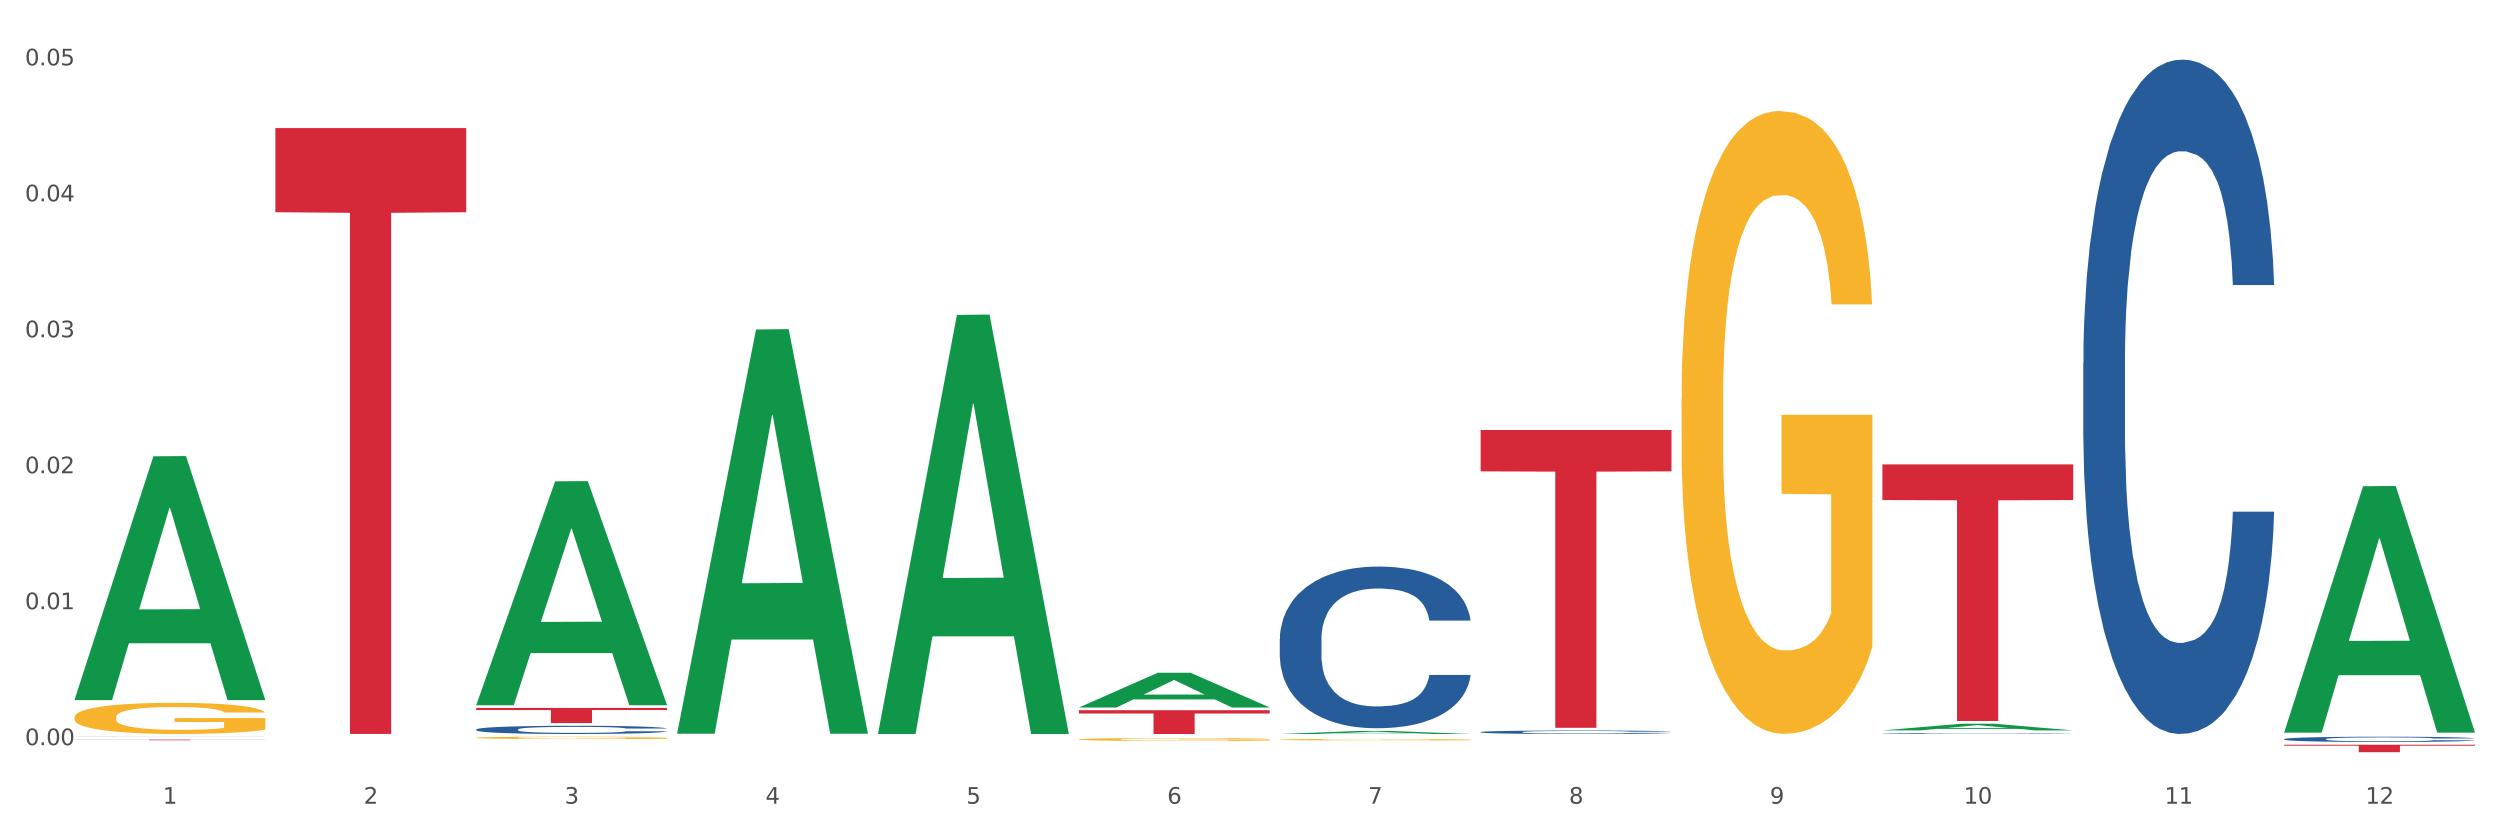 <?xml version="1.0" encoding="utf-8" standalone="no"?>
<!DOCTYPE svg PUBLIC "-//W3C//DTD SVG 1.1//EN"
  "http://www.w3.org/Graphics/SVG/1.1/DTD/svg11.dtd">
<svg xmlns:xlink="http://www.w3.org/1999/xlink" width="1080pt" height="360pt" viewBox="0 0 1080 360" xmlns="http://www.w3.org/2000/svg" version="1.1">
 <rect x="0" y="0" width="1080" height="360" fill="#333333" stroke="none"/>
 <defs>
  <style type="text/css">*{stroke-linejoin: round; stroke-linecap: butt}</style>
 </defs>
 <g id="figure_1">
  <g id="patch_1">
   <path d="M 0 360 
L 1080 360 
L 1080 0 
L 0 0 
z
" style="fill: #ffffff; stroke: #ffffff; stroke-linejoin: miter"/>
  </g>
  <g id="axes_1">
   <g id="matplotlib.axis_1">
    <g id="xtick_1">
     <g id="text_1">
      <!-- 1 -->
      <g style="fill: #4d4d4d" transform="translate(70.342 347.204) scale(0.096 -0.096)">
       <defs>
        <path id="DejaVuSans-31" d="M 794 531 
L 1825 531 
L 1825 4091 
L 703 3866 
L 703 4441 
L 1819 4666 
L 2450 4666 
L 2450 531 
L 3481 531 
L 3481 0 
L 794 0 
L 794 531 
z
" transform="scale(0.016)"/>
       </defs>
       <use xlink:href="#DejaVuSans-31"/>
      </g>
     </g>
    </g>
    <g id="xtick_2">
     <g id="text_2">
      <!-- 2 -->
      <g style="fill: #4d4d4d" transform="translate(157.122 347.204) scale(0.096 -0.096)">
       <defs>
        <path id="DejaVuSans-32" d="M 1228 531 
L 3431 531 
L 3431 0 
L 469 0 
L 469 531 
Q 828 903 1448 1529 
Q 2069 2156 2228 2338 
Q 2531 2678 2651 2914 
Q 2772 3150 2772 3378 
Q 2772 3750 2511 3984 
Q 2250 4219 1831 4219 
Q 1534 4219 1204 4116 
Q 875 4013 500 3803 
L 500 4441 
Q 881 4594 1212 4672 
Q 1544 4750 1819 4750 
Q 2544 4750 2975 4387 
Q 3406 4025 3406 3419 
Q 3406 3131 3298 2873 
Q 3191 2616 2906 2266 
Q 2828 2175 2409 1742 
Q 1991 1309 1228 531 
z
" transform="scale(0.016)"/>
       </defs>
       <use xlink:href="#DejaVuSans-32"/>
      </g>
     </g>
    </g>
    <g id="xtick_3">
     <g id="text_3">
      <!-- 3 -->
      <g style="fill: #4d4d4d" transform="translate(243.902 347.204) scale(0.096 -0.096)">
       <defs>
        <path id="DejaVuSans-33" d="M 2597 2516 
Q 3050 2419 3304 2112 
Q 3559 1806 3559 1356 
Q 3559 666 3084 287 
Q 2609 -91 1734 -91 
Q 1441 -91 1130 -33 
Q 819 25 488 141 
L 488 750 
Q 750 597 1062 519 
Q 1375 441 1716 441 
Q 2309 441 2620 675 
Q 2931 909 2931 1356 
Q 2931 1769 2642 2001 
Q 2353 2234 1838 2234 
L 1294 2234 
L 1294 2753 
L 1863 2753 
Q 2328 2753 2575 2939 
Q 2822 3125 2822 3475 
Q 2822 3834 2567 4026 
Q 2313 4219 1838 4219 
Q 1578 4219 1281 4162 
Q 984 4106 628 3988 
L 628 4550 
Q 988 4650 1302 4700 
Q 1616 4750 1894 4750 
Q 2613 4750 3031 4423 
Q 3450 4097 3450 3541 
Q 3450 3153 3228 2886 
Q 3006 2619 2597 2516 
z
" transform="scale(0.016)"/>
       </defs>
       <use xlink:href="#DejaVuSans-33"/>
      </g>
     </g>
    </g>
    <g id="xtick_4">
     <g id="text_4">
      <!-- 4 -->
      <g style="fill: #4d4d4d" transform="translate(330.683 347.204) scale(0.096 -0.096)">
       <defs>
        <path id="DejaVuSans-34" d="M 2419 4116 
L 825 1625 
L 2419 1625 
L 2419 4116 
z
M 2253 4666 
L 3047 4666 
L 3047 1625 
L 3713 1625 
L 3713 1100 
L 3047 1100 
L 3047 0 
L 2419 0 
L 2419 1100 
L 313 1100 
L 313 1709 
L 2253 4666 
z
" transform="scale(0.016)"/>
       </defs>
       <use xlink:href="#DejaVuSans-34"/>
      </g>
     </g>
    </g>
    <g id="xtick_5">
     <g id="text_5">
      <!-- 5 -->
      <g style="fill: #4d4d4d" transform="translate(417.463 347.204) scale(0.096 -0.096)">
       <defs>
        <path id="DejaVuSans-35" d="M 691 4666 
L 3169 4666 
L 3169 4134 
L 1269 4134 
L 1269 2991 
Q 1406 3038 1543 3061 
Q 1681 3084 1819 3084 
Q 2600 3084 3056 2656 
Q 3513 2228 3513 1497 
Q 3513 744 3044 326 
Q 2575 -91 1722 -91 
Q 1428 -91 1123 -41 
Q 819 9 494 109 
L 494 744 
Q 775 591 1075 516 
Q 1375 441 1709 441 
Q 2250 441 2565 725 
Q 2881 1009 2881 1497 
Q 2881 1984 2565 2268 
Q 2250 2553 1709 2553 
Q 1456 2553 1204 2497 
Q 953 2441 691 2322 
L 691 4666 
z
" transform="scale(0.016)"/>
       </defs>
       <use xlink:href="#DejaVuSans-35"/>
      </g>
     </g>
    </g>
    <g id="xtick_6">
     <g id="text_6">
      <!-- 6 -->
      <g style="fill: #4d4d4d" transform="translate(504.243 347.204) scale(0.096 -0.096)">
       <defs>
        <path id="DejaVuSans-36" d="M 2113 2584 
Q 1688 2584 1439 2293 
Q 1191 2003 1191 1497 
Q 1191 994 1439 701 
Q 1688 409 2113 409 
Q 2538 409 2786 701 
Q 3034 994 3034 1497 
Q 3034 2003 2786 2293 
Q 2538 2584 2113 2584 
z
M 3366 4563 
L 3366 3988 
Q 3128 4100 2886 4159 
Q 2644 4219 2406 4219 
Q 1781 4219 1451 3797 
Q 1122 3375 1075 2522 
Q 1259 2794 1537 2939 
Q 1816 3084 2150 3084 
Q 2853 3084 3261 2657 
Q 3669 2231 3669 1497 
Q 3669 778 3244 343 
Q 2819 -91 2113 -91 
Q 1303 -91 875 529 
Q 447 1150 447 2328 
Q 447 3434 972 4092 
Q 1497 4750 2381 4750 
Q 2619 4750 2861 4703 
Q 3103 4656 3366 4563 
z
" transform="scale(0.016)"/>
       </defs>
       <use xlink:href="#DejaVuSans-36"/>
      </g>
     </g>
    </g>
    <g id="xtick_7">
     <g id="text_7">
      <!-- 7 -->
      <g style="fill: #4d4d4d" transform="translate(591.024 347.204) scale(0.096 -0.096)">
       <defs>
        <path id="DejaVuSans-37" d="M 525 4666 
L 3525 4666 
L 3525 4397 
L 1831 0 
L 1172 0 
L 2766 4134 
L 525 4134 
L 525 4666 
z
" transform="scale(0.016)"/>
       </defs>
       <use xlink:href="#DejaVuSans-37"/>
      </g>
     </g>
    </g>
    <g id="xtick_8">
     <g id="text_8">
      <!-- 8 -->
      <g style="fill: #4d4d4d" transform="translate(677.804 347.204) scale(0.096 -0.096)">
       <defs>
        <path id="DejaVuSans-38" d="M 2034 2216 
Q 1584 2216 1326 1975 
Q 1069 1734 1069 1313 
Q 1069 891 1326 650 
Q 1584 409 2034 409 
Q 2484 409 2743 651 
Q 3003 894 3003 1313 
Q 3003 1734 2745 1975 
Q 2488 2216 2034 2216 
z
M 1403 2484 
Q 997 2584 770 2862 
Q 544 3141 544 3541 
Q 544 4100 942 4425 
Q 1341 4750 2034 4750 
Q 2731 4750 3128 4425 
Q 3525 4100 3525 3541 
Q 3525 3141 3298 2862 
Q 3072 2584 2669 2484 
Q 3125 2378 3379 2068 
Q 3634 1759 3634 1313 
Q 3634 634 3220 271 
Q 2806 -91 2034 -91 
Q 1263 -91 848 271 
Q 434 634 434 1313 
Q 434 1759 690 2068 
Q 947 2378 1403 2484 
z
M 1172 3481 
Q 1172 3119 1398 2916 
Q 1625 2713 2034 2713 
Q 2441 2713 2670 2916 
Q 2900 3119 2900 3481 
Q 2900 3844 2670 4047 
Q 2441 4250 2034 4250 
Q 1625 4250 1398 4047 
Q 1172 3844 1172 3481 
z
" transform="scale(0.016)"/>
       </defs>
       <use xlink:href="#DejaVuSans-38"/>
      </g>
     </g>
    </g>
    <g id="xtick_9">
     <g id="text_9">
      <!-- 9 -->
      <g style="fill: #4d4d4d" transform="translate(764.584 347.204) scale(0.096 -0.096)">
       <defs>
        <path id="DejaVuSans-39" d="M 703 97 
L 703 672 
Q 941 559 1184 500 
Q 1428 441 1663 441 
Q 2288 441 2617 861 
Q 2947 1281 2994 2138 
Q 2813 1869 2534 1725 
Q 2256 1581 1919 1581 
Q 1219 1581 811 2004 
Q 403 2428 403 3163 
Q 403 3881 828 4315 
Q 1253 4750 1959 4750 
Q 2769 4750 3195 4129 
Q 3622 3509 3622 2328 
Q 3622 1225 3098 567 
Q 2575 -91 1691 -91 
Q 1453 -91 1209 -44 
Q 966 3 703 97 
z
M 1959 2075 
Q 2384 2075 2632 2365 
Q 2881 2656 2881 3163 
Q 2881 3666 2632 3958 
Q 2384 4250 1959 4250 
Q 1534 4250 1286 3958 
Q 1038 3666 1038 3163 
Q 1038 2656 1286 2365 
Q 1534 2075 1959 2075 
z
" transform="scale(0.016)"/>
       </defs>
       <use xlink:href="#DejaVuSans-39"/>
      </g>
     </g>
    </g>
    <g id="xtick_10">
     <g id="text_10">
      <!-- 10 -->
      <g style="fill: #4d4d4d" transform="translate(848.311 347.204) scale(0.096 -0.096)">
       <defs>
        <path id="DejaVuSans-30" d="M 2034 4250 
Q 1547 4250 1301 3770 
Q 1056 3291 1056 2328 
Q 1056 1369 1301 889 
Q 1547 409 2034 409 
Q 2525 409 2770 889 
Q 3016 1369 3016 2328 
Q 3016 3291 2770 3770 
Q 2525 4250 2034 4250 
z
M 2034 4750 
Q 2819 4750 3233 4129 
Q 3647 3509 3647 2328 
Q 3647 1150 3233 529 
Q 2819 -91 2034 -91 
Q 1250 -91 836 529 
Q 422 1150 422 2328 
Q 422 3509 836 4129 
Q 1250 4750 2034 4750 
z
" transform="scale(0.016)"/>
       </defs>
       <use xlink:href="#DejaVuSans-31"/>
       <use xlink:href="#DejaVuSans-30" transform="translate(63.623 0)"/>
      </g>
     </g>
    </g>
    <g id="xtick_11">
     <g id="text_11">
      <!-- 11 -->
      <g style="fill: #4d4d4d" transform="translate(935.091 347.204) scale(0.096 -0.096)">
       <use xlink:href="#DejaVuSans-31"/>
       <use xlink:href="#DejaVuSans-31" transform="translate(63.623 0)"/>
      </g>
     </g>
    </g>
    <g id="xtick_12">
     <g id="text_12">
      <!-- 12 -->
      <g style="fill: #4d4d4d" transform="translate(1021.871 347.204) scale(0.096 -0.096)">
       <use xlink:href="#DejaVuSans-31"/>
       <use xlink:href="#DejaVuSans-32" transform="translate(63.623 0)"/>
      </g>
     </g>
    </g>
    <g id="xtick_13"/>
    <g id="xtick_14"/>
    <g id="xtick_15"/>
    <g id="xtick_16"/>
    <g id="xtick_17"/>
    <g id="xtick_18"/>
    <g id="xtick_19"/>
    <g id="xtick_20"/>
    <g id="xtick_21"/>
    <g id="xtick_22"/>
    <g id="xtick_23"/>
   </g>
   <g id="matplotlib.axis_2">
    <g id="ytick_1">
     <g id="text_13">
      <!-- 0.00 -->
      <g style="fill: #4d4d4d" transform="translate(10.8 321.904) scale(0.096 -0.096)">
       <defs>
        <path id="DejaVuSans-2e" d="M 684 794 
L 1344 794 
L 1344 0 
L 684 0 
L 684 794 
z
" transform="scale(0.016)"/>
       </defs>
       <use xlink:href="#DejaVuSans-30"/>
       <use xlink:href="#DejaVuSans-2e" transform="translate(63.623 0)"/>
       <use xlink:href="#DejaVuSans-30" transform="translate(95.41 0)"/>
       <use xlink:href="#DejaVuSans-30" transform="translate(159.033 0)"/>
      </g>
     </g>
    </g>
    <g id="ytick_2">
     <g id="text_14">
      <!-- 0.01 -->
      <g style="fill: #4d4d4d" transform="translate(10.8 263.171) scale(0.096 -0.096)">
       <use xlink:href="#DejaVuSans-30"/>
       <use xlink:href="#DejaVuSans-2e" transform="translate(63.623 0)"/>
       <use xlink:href="#DejaVuSans-30" transform="translate(95.41 0)"/>
       <use xlink:href="#DejaVuSans-31" transform="translate(159.033 0)"/>
      </g>
     </g>
    </g>
    <g id="ytick_3">
     <g id="text_15">
      <!-- 0.02 -->
      <g style="fill: #4d4d4d" transform="translate(10.8 204.438) scale(0.096 -0.096)">
       <use xlink:href="#DejaVuSans-30"/>
       <use xlink:href="#DejaVuSans-2e" transform="translate(63.623 0)"/>
       <use xlink:href="#DejaVuSans-30" transform="translate(95.41 0)"/>
       <use xlink:href="#DejaVuSans-32" transform="translate(159.033 0)"/>
      </g>
     </g>
    </g>
    <g id="ytick_4">
     <g id="text_16">
      <!-- 0.03 -->
      <g style="fill: #4d4d4d" transform="translate(10.8 145.705) scale(0.096 -0.096)">
       <use xlink:href="#DejaVuSans-30"/>
       <use xlink:href="#DejaVuSans-2e" transform="translate(63.623 0)"/>
       <use xlink:href="#DejaVuSans-30" transform="translate(95.41 0)"/>
       <use xlink:href="#DejaVuSans-33" transform="translate(159.033 0)"/>
      </g>
     </g>
    </g>
    <g id="ytick_5">
     <g id="text_17">
      <!-- 0.04 -->
      <g style="fill: #4d4d4d" transform="translate(10.8 86.973) scale(0.096 -0.096)">
       <use xlink:href="#DejaVuSans-30"/>
       <use xlink:href="#DejaVuSans-2e" transform="translate(63.623 0)"/>
       <use xlink:href="#DejaVuSans-30" transform="translate(95.41 0)"/>
       <use xlink:href="#DejaVuSans-34" transform="translate(159.033 0)"/>
      </g>
     </g>
    </g>
    <g id="ytick_6">
     <g id="text_18">
      <!-- 0.05 -->
      <g style="fill: #4d4d4d" transform="translate(10.8 28.24) scale(0.096 -0.096)">
       <use xlink:href="#DejaVuSans-30"/>
       <use xlink:href="#DejaVuSans-2e" transform="translate(63.623 0)"/>
       <use xlink:href="#DejaVuSans-30" transform="translate(95.41 0)"/>
       <use xlink:href="#DejaVuSans-35" transform="translate(159.033 0)"/>
      </g>
     </g>
    </g>
    <g id="ytick_7"/>
    <g id="ytick_8"/>
    <g id="ytick_9"/>
    <g id="ytick_10"/>
    <g id="ytick_11"/>
   </g>
   <g id="PolyCollection_1">
    <path d="M 32.175 302.261 
L 32.26 302.162 
L 66.256 197.114 
L 80.365 197.015 
L 114.616 302.459 
L 98.298 302.459 
L 90.904 277.905 
L 55.803 277.905 
L 55.548 278.301 
L 48.408 302.459 
L 32.175 302.459 
L 32.175 302.261 
L 60.222 263.251 
L 86.484 263.152 
L 73.481 219.49 
L 73.311 219.292 
L 73.141 219.589 
L 60.137 263.152 
L 60.222 263.251 
L 32.175 302.261 
z
" clip-path="url(#p1ac871e899)" style="fill: #109648"/>
    <path d="M 726.418 172.286 
L 726.515 172.04 
L 726.515 163.194 
L 726.71 155.575 
L 727.683 137.144 
L 729.143 121.908 
L 730.214 113.799 
L 731.284 107.164 
L 732.55 100.528 
L 734.107 93.648 
L 736.93 83.572 
L 738.682 78.411 
L 740.823 73.005 
L 744.716 65.141 
L 747.539 60.718 
L 750.459 57.031 
L 755.228 52.608 
L 758.343 50.642 
L 761.652 49.168 
L 765.643 48.185 
L 768.66 47.939 
L 775.279 48.676 
L 780.924 50.888 
L 783.65 52.608 
L 787.154 55.557 
L 789.003 57.523 
L 792.02 61.455 
L 795.135 66.616 
L 797.276 71.039 
L 800.488 79.394 
L 802.922 87.75 
L 805.16 98.071 
L 806.328 105.198 
L 807.204 111.833 
L 807.983 119.451 
L 808.762 131.492 
L 791.242 131.492 
L 790.56 122.891 
L 789.49 114.782 
L 787.932 106.918 
L 786.57 102.003 
L 784.234 95.859 
L 782.092 91.927 
L 779.854 88.978 
L 777.128 86.521 
L 774.987 85.292 
L 771.97 84.309 
L 766.032 84.555 
L 762.042 86.521 
L 759.316 88.978 
L 757.564 91.19 
L 756.007 93.648 
L 754.255 97.088 
L 752.211 102.249 
L 750.751 106.918 
L 749.291 112.816 
L 748.123 118.714 
L 747.052 125.594 
L 746.176 132.967 
L 745.495 140.585 
L 744.911 149.923 
L 744.424 165.405 
L 744.424 199.072 
L 744.619 206.69 
L 745.106 216.766 
L 745.69 224.384 
L 746.663 233.477 
L 747.539 239.62 
L 749.194 248.467 
L 751.043 255.84 
L 752.503 260.509 
L 753.963 264.441 
L 756.494 269.847 
L 759.316 274.271 
L 761.75 276.974 
L 765.059 279.431 
L 767.298 280.414 
L 769.244 280.906 
L 774.014 280.906 
L 777.42 280.168 
L 781.216 278.448 
L 784.136 276.236 
L 786.57 273.533 
L 789.295 269.11 
L 791.047 264.932 
L 791.047 213.571 
L 769.634 213.326 
L 769.634 179.167 
L 808.859 179.167 
L 808.859 279.431 
L 807.204 284.592 
L 805.355 289.261 
L 803.408 293.439 
L 800.488 298.599 
L 796.984 303.514 
L 793.87 306.955 
L 790.56 309.904 
L 786.667 312.607 
L 781.606 315.064 
L 778.491 316.047 
L 774.598 316.785 
L 770.023 317.03 
L 766.032 316.539 
L 762.139 315.31 
L 758.051 313.098 
L 754.06 309.904 
L 751.043 306.709 
L 748.026 302.777 
L 744.814 297.616 
L 742.283 292.701 
L 740.336 288.278 
L 738.195 282.626 
L 735.859 275.254 
L 734.107 268.618 
L 732.55 261.738 
L 730.895 252.891 
L 729.727 245.273 
L 728.559 235.688 
L 727.878 228.562 
L 727.099 217.503 
L 726.515 202.021 
L 726.418 172.286 
z
" clip-path="url(#p1ac871e899)" style="fill: #f7b32b"/>
    <path d="M 32.175 309.848 
L 32.272 309.835 
L 32.272 309.393 
L 32.467 309.012 
L 33.44 308.09 
L 34.9 307.328 
L 35.971 306.922 
L 37.042 306.591 
L 38.307 306.259 
L 39.864 305.915 
L 42.687 305.411 
L 44.439 305.153 
L 46.58 304.882 
L 50.474 304.489 
L 53.296 304.268 
L 56.216 304.083 
L 60.986 303.862 
L 64.1 303.764 
L 67.41 303.69 
L 71.4 303.641 
L 74.418 303.629 
L 81.036 303.665 
L 86.682 303.776 
L 89.407 303.862 
L 92.911 304.01 
L 94.76 304.108 
L 97.778 304.305 
L 100.892 304.563 
L 103.034 304.784 
L 106.246 305.202 
L 108.679 305.62 
L 110.918 306.136 
L 112.086 306.492 
L 112.962 306.824 
L 113.74 307.205 
L 114.519 307.807 
L 96.999 307.807 
L 96.318 307.377 
L 95.247 306.972 
L 93.69 306.578 
L 92.327 306.333 
L 89.991 306.025 
L 87.85 305.829 
L 85.611 305.681 
L 82.886 305.558 
L 80.744 305.497 
L 77.727 305.448 
L 71.79 305.46 
L 67.799 305.558 
L 65.074 305.681 
L 63.322 305.792 
L 61.764 305.915 
L 60.012 306.087 
L 57.968 306.345 
L 56.508 306.578 
L 55.048 306.873 
L 53.88 307.168 
L 52.81 307.512 
L 51.934 307.881 
L 51.252 308.262 
L 50.668 308.729 
L 50.182 309.503 
L 50.182 311.187 
L 50.376 311.568 
L 50.863 312.072 
L 51.447 312.453 
L 52.42 312.908 
L 53.296 313.215 
L 54.951 313.658 
L 56.8 314.026 
L 58.26 314.26 
L 59.72 314.457 
L 62.251 314.727 
L 65.074 314.948 
L 67.507 315.083 
L 70.816 315.206 
L 73.055 315.255 
L 75.002 315.28 
L 79.771 315.28 
L 83.178 315.243 
L 86.974 315.157 
L 89.894 315.046 
L 92.327 314.911 
L 95.052 314.69 
L 96.804 314.481 
L 96.804 311.912 
L 75.391 311.9 
L 75.391 310.192 
L 114.616 310.192 
L 114.616 315.206 
L 112.962 315.464 
L 111.112 315.698 
L 109.166 315.907 
L 106.246 316.165 
L 102.742 316.411 
L 99.627 316.583 
L 96.318 316.73 
L 92.424 316.865 
L 87.363 316.988 
L 84.248 317.038 
L 80.355 317.074 
L 75.78 317.087 
L 71.79 317.062 
L 67.896 317.001 
L 63.808 316.89 
L 59.818 316.73 
L 56.8 316.571 
L 53.783 316.374 
L 50.571 316.116 
L 48.04 315.87 
L 46.094 315.649 
L 43.952 315.366 
L 41.616 314.997 
L 39.864 314.665 
L 38.307 314.321 
L 36.652 313.879 
L 35.484 313.498 
L 34.316 313.019 
L 33.635 312.662 
L 32.856 312.109 
L 32.272 311.335 
L 32.175 309.848 
z
" clip-path="url(#p1ac871e899)" style="fill: #f7b32b"/>
    <path d="M 813.198 200.622 
L 895.639 200.622 
L 895.639 216.027 
L 863.21 216.131 
L 863.21 311.477 
L 845.432 311.477 
L 845.432 216.131 
L 813.198 216.027 
L 813.198 200.726 
L 813.198 200.622 
z
" clip-path="url(#p1ac871e899)" style="fill: #d62839"/>
    <path d="M 986.759 319.286 
L 986.856 319.284 
L 986.856 319.225 
L 987.148 319.146 
L 988.22 318.999 
L 989.585 318.889 
L 991.923 318.759 
L 993.19 318.704 
L 994.847 318.644 
L 998.258 318.545 
L 1002.156 318.462 
L 1004.884 318.416 
L 1006.93 318.386 
L 1011.511 318.334 
L 1014.142 318.311 
L 1016.87 318.292 
L 1019.209 318.28 
L 1023.107 318.265 
L 1026.225 318.259 
L 1029.831 318.257 
L 1032.852 318.259 
L 1036.847 318.267 
L 1042.694 318.292 
L 1044.935 318.307 
L 1047.956 318.332 
L 1051.075 318.365 
L 1053.608 318.399 
L 1056.532 318.447 
L 1059.553 318.51 
L 1062.476 318.589 
L 1064.522 318.663 
L 1066.179 318.74 
L 1067.641 318.834 
L 1068.713 318.937 
L 1069.2 319.022 
L 1051.367 319.022 
L 1050.88 318.945 
L 1049.905 318.861 
L 1048.931 318.805 
L 1047.859 318.759 
L 1046.202 318.707 
L 1044.74 318.673 
L 1042.304 318.633 
L 1040.063 318.608 
L 1038.211 318.594 
L 1035.97 318.581 
L 1031.195 318.568 
L 1027.784 318.568 
L 1025.641 318.573 
L 1023.009 318.583 
L 1020.768 318.598 
L 1018.137 318.623 
L 1016.091 318.65 
L 1014.044 318.686 
L 1012.875 318.711 
L 1011.121 318.757 
L 1009.951 318.794 
L 1008.392 318.859 
L 1007.515 318.905 
L 1005.956 319.025 
L 1005.274 319.112 
L 1004.982 319.173 
L 1004.787 319.24 
L 1004.787 319.566 
L 1005.371 319.713 
L 1005.859 319.776 
L 1006.638 319.847 
L 1008.1 319.939 
L 1010.244 320.029 
L 1012.485 320.094 
L 1014.337 320.133 
L 1016.091 320.163 
L 1017.845 320.186 
L 1019.989 320.207 
L 1021.743 320.219 
L 1024.374 320.232 
L 1027.492 320.238 
L 1029.928 320.238 
L 1034.898 320.228 
L 1037.139 320.217 
L 1039.283 320.202 
L 1041.622 320.179 
L 1043.474 320.154 
L 1044.546 320.135 
L 1046.3 320.096 
L 1047.664 320.054 
L 1048.833 320.006 
L 1049.613 319.964 
L 1050.49 319.901 
L 1051.172 319.83 
L 1051.367 319.792 
L 1069.2 319.792 
L 1068.81 319.868 
L 1068.128 319.941 
L 1066.764 320.039 
L 1065.692 320.096 
L 1064.035 320.165 
L 1062.281 320.223 
L 1059.845 320.288 
L 1057.604 320.336 
L 1055.265 320.378 
L 1052.731 320.416 
L 1048.151 320.468 
L 1046.495 320.483 
L 1042.986 320.508 
L 1040.258 320.523 
L 1036.262 320.537 
L 1032.17 320.546 
L 1027.882 320.548 
L 1024.081 320.543 
L 1019.891 320.531 
L 1017.26 320.518 
L 1014.337 320.5 
L 1010.926 320.47 
L 1007.71 320.435 
L 1004.689 320.393 
L 1001.863 320.345 
L 999.232 320.29 
L 995.821 320.2 
L 993.288 320.112 
L 991.436 320.031 
L 990.169 319.962 
L 988.903 319.874 
L 988.22 319.813 
L 987.148 319.667 
L 986.759 319.531 
L 986.759 319.286 
z
" clip-path="url(#p1ac871e899)" style="fill: #255c99"/>
    <path d="M 899.978 156.657 
L 900.076 156.391 
L 900.076 148.942 
L 900.368 138.832 
L 901.44 120.208 
L 902.804 106.107 
L 905.143 89.612 
L 906.41 82.695 
L 908.067 74.979 
L 911.477 62.475 
L 915.375 51.833 
L 918.104 45.979 
L 920.15 42.255 
L 924.73 35.603 
L 927.361 32.677 
L 930.09 30.282 
L 932.429 28.686 
L 936.327 26.824 
L 939.445 26.026 
L 943.051 25.759 
L 946.071 26.026 
L 950.067 27.09 
L 955.914 30.282 
L 958.155 32.145 
L 961.176 35.337 
L 964.294 39.594 
L 966.828 43.851 
L 969.751 49.97 
L 972.772 57.952 
L 975.696 68.062 
L 977.742 77.374 
L 979.399 87.218 
L 980.86 99.19 
L 981.932 112.226 
L 982.42 123.135 
L 964.587 123.135 
L 964.099 113.291 
L 963.125 102.649 
L 962.15 95.465 
L 961.078 89.612 
L 959.422 82.961 
L 957.96 78.704 
L 955.524 73.649 
L 953.283 70.456 
L 951.431 68.594 
L 949.19 66.998 
L 944.415 65.401 
L 941.004 65.401 
L 938.86 65.933 
L 936.229 67.264 
L 933.988 69.126 
L 931.357 72.319 
L 929.31 75.777 
L 927.264 80.3 
L 926.095 83.493 
L 924.34 89.346 
L 923.171 94.135 
L 921.612 102.383 
L 920.735 108.236 
L 919.176 123.401 
L 918.494 134.575 
L 918.201 142.29 
L 918.006 150.804 
L 918.006 192.308 
L 918.591 210.932 
L 919.078 218.913 
L 919.858 227.959 
L 921.32 239.666 
L 923.463 251.106 
L 925.705 259.353 
L 927.556 264.408 
L 929.31 268.133 
L 931.064 271.06 
L 933.208 273.72 
L 934.962 275.317 
L 937.593 276.913 
L 940.712 277.711 
L 943.148 277.711 
L 948.118 276.381 
L 950.359 275.05 
L 952.503 273.188 
L 954.842 270.262 
L 956.693 267.069 
L 957.765 264.674 
L 959.519 259.619 
L 960.884 254.298 
L 962.053 248.179 
L 962.833 242.858 
L 963.71 234.877 
L 964.392 225.831 
L 964.587 221.042 
L 982.42 221.042 
L 982.03 230.62 
L 981.348 239.932 
L 979.983 252.436 
L 978.912 259.619 
L 977.255 268.399 
L 975.501 275.849 
L 973.065 284.096 
L 970.823 290.215 
L 968.485 295.536 
L 965.951 300.325 
L 961.371 306.977 
L 959.714 308.839 
L 956.206 312.032 
L 953.477 313.894 
L 949.482 315.756 
L 945.389 316.821 
L 941.102 317.087 
L 937.301 316.555 
L 933.111 314.958 
L 930.48 313.362 
L 927.556 310.967 
L 924.146 307.243 
L 920.93 302.72 
L 917.909 297.399 
L 915.083 291.28 
L 912.452 284.362 
L 909.041 272.922 
L 906.507 261.748 
L 904.656 251.372 
L 903.389 242.592 
L 902.122 231.418 
L 901.44 223.702 
L 900.368 205.079 
L 899.978 187.785 
L 899.978 156.657 
z
" clip-path="url(#p1ac871e899)" style="fill: #255c99"/>
    <path d="M 813.198 316.879 
L 813.295 316.879 
L 813.295 316.869 
L 813.588 316.856 
L 814.66 316.832 
L 816.024 316.813 
L 818.363 316.792 
L 819.63 316.783 
L 821.286 316.773 
L 824.697 316.757 
L 828.595 316.743 
L 831.323 316.736 
L 833.37 316.731 
L 837.95 316.722 
L 840.581 316.718 
L 843.31 316.715 
L 845.648 316.713 
L 849.546 316.711 
L 852.665 316.71 
L 856.27 316.709 
L 859.291 316.71 
L 863.286 316.711 
L 869.133 316.715 
L 871.375 316.718 
L 874.396 316.722 
L 877.514 316.727 
L 880.048 316.733 
L 882.971 316.741 
L 885.992 316.751 
L 888.915 316.764 
L 890.962 316.776 
L 892.618 316.789 
L 894.08 316.804 
L 895.152 316.821 
L 895.639 316.835 
L 877.806 316.835 
L 877.319 316.823 
L 876.345 316.809 
L 875.37 316.8 
L 874.298 316.792 
L 872.642 316.783 
L 871.18 316.778 
L 868.744 316.771 
L 866.502 316.767 
L 864.651 316.765 
L 862.409 316.763 
L 857.634 316.761 
L 854.224 316.761 
L 852.08 316.761 
L 849.449 316.763 
L 847.207 316.765 
L 844.576 316.77 
L 842.53 316.774 
L 840.484 316.78 
L 839.314 316.784 
L 837.56 316.792 
L 836.391 316.798 
L 834.832 316.809 
L 833.955 316.816 
L 832.395 316.836 
L 831.713 316.85 
L 831.421 316.86 
L 831.226 316.871 
L 831.226 316.925 
L 831.811 316.949 
L 832.298 316.96 
L 833.077 316.971 
L 834.539 316.986 
L 836.683 317.001 
L 838.924 317.012 
L 840.776 317.018 
L 842.53 317.023 
L 844.284 317.027 
L 846.428 317.031 
L 848.182 317.033 
L 850.813 317.035 
L 853.931 317.036 
L 856.368 317.036 
L 861.338 317.034 
L 863.579 317.032 
L 865.723 317.03 
L 868.061 317.026 
L 869.913 317.022 
L 870.985 317.019 
L 872.739 317.012 
L 874.103 317.005 
L 875.273 316.997 
L 876.052 316.991 
L 876.929 316.98 
L 877.611 316.968 
L 877.806 316.962 
L 895.639 316.962 
L 895.25 316.975 
L 894.567 316.987 
L 893.203 317.003 
L 892.131 317.012 
L 890.475 317.024 
L 888.72 317.033 
L 886.284 317.044 
L 884.043 317.052 
L 881.704 317.059 
L 879.171 317.065 
L 874.59 317.074 
L 872.934 317.076 
L 869.426 317.08 
L 866.697 317.083 
L 862.702 317.085 
L 858.609 317.086 
L 854.321 317.087 
L 850.521 317.086 
L 846.33 317.084 
L 843.699 317.082 
L 840.776 317.079 
L 837.365 317.074 
L 834.149 317.068 
L 831.129 317.061 
L 828.303 317.053 
L 825.671 317.044 
L 822.261 317.029 
L 819.727 317.015 
L 817.876 317.002 
L 816.609 316.99 
L 815.342 316.976 
L 814.66 316.966 
L 813.588 316.942 
L 813.198 316.919 
L 813.198 316.879 
z
" clip-path="url(#p1ac871e899)" style="fill: #255c99"/>
    <path d="M 639.637 316.258 
L 639.735 316.256 
L 639.735 316.218 
L 640.027 316.166 
L 641.099 316.069 
L 642.463 315.996 
L 644.802 315.911 
L 646.069 315.875 
L 647.726 315.836 
L 651.136 315.771 
L 655.034 315.716 
L 657.763 315.686 
L 659.809 315.666 
L 664.389 315.632 
L 667.02 315.617 
L 669.749 315.605 
L 672.088 315.596 
L 675.986 315.587 
L 679.104 315.583 
L 682.71 315.581 
L 685.73 315.583 
L 689.726 315.588 
L 695.573 315.605 
L 697.814 315.614 
L 700.835 315.631 
L 703.953 315.653 
L 706.487 315.675 
L 709.41 315.706 
L 712.431 315.748 
L 715.355 315.8 
L 717.401 315.848 
L 719.058 315.899 
L 720.519 315.961 
L 721.591 316.028 
L 722.079 316.084 
L 704.246 316.084 
L 703.758 316.034 
L 702.784 315.979 
L 701.809 315.941 
L 700.737 315.911 
L 699.081 315.877 
L 697.619 315.855 
L 695.183 315.829 
L 692.942 315.812 
L 691.09 315.803 
L 688.849 315.794 
L 684.074 315.786 
L 680.663 315.786 
L 678.519 315.789 
L 675.888 315.796 
L 673.647 315.805 
L 671.016 315.822 
L 668.969 315.84 
L 666.923 315.863 
L 665.754 315.88 
L 663.999 315.91 
L 662.83 315.935 
L 661.271 315.977 
L 660.394 316.007 
L 658.835 316.086 
L 658.153 316.144 
L 657.86 316.183 
L 657.665 316.227 
L 657.665 316.442 
L 658.25 316.538 
L 658.737 316.579 
L 659.517 316.626 
L 660.979 316.687 
L 663.122 316.746 
L 665.364 316.788 
L 667.215 316.814 
L 668.969 316.834 
L 670.723 316.849 
L 672.867 316.863 
L 674.621 316.871 
L 677.252 316.879 
L 680.371 316.883 
L 682.807 316.883 
L 687.777 316.876 
L 690.018 316.869 
L 692.162 316.86 
L 694.501 316.845 
L 696.352 316.828 
L 697.424 316.816 
L 699.178 316.79 
L 700.543 316.762 
L 701.712 316.731 
L 702.492 316.703 
L 703.369 316.662 
L 704.051 316.615 
L 704.246 316.59 
L 722.079 316.59 
L 721.689 316.64 
L 721.007 316.688 
L 719.642 316.753 
L 718.571 316.79 
L 716.914 316.835 
L 715.16 316.874 
L 712.724 316.916 
L 710.482 316.948 
L 708.144 316.975 
L 705.61 317 
L 701.03 317.034 
L 699.373 317.044 
L 695.865 317.061 
L 693.136 317.07 
L 689.141 317.08 
L 685.048 317.085 
L 680.761 317.087 
L 676.96 317.084 
L 672.77 317.076 
L 670.139 317.067 
L 667.215 317.055 
L 663.805 317.036 
L 660.589 317.012 
L 657.568 316.985 
L 654.742 316.953 
L 652.111 316.918 
L 648.7 316.858 
L 646.166 316.801 
L 644.315 316.747 
L 643.048 316.702 
L 641.781 316.644 
L 641.099 316.604 
L 640.027 316.508 
L 639.637 316.419 
L 639.637 316.258 
z
" clip-path="url(#p1ac871e899)" style="fill: #255c99"/>
    <path d="M 552.857 276.14 
L 552.954 276.076 
L 552.954 274.29 
L 553.247 271.866 
L 554.319 267.4 
L 555.683 264.019 
L 558.022 260.064 
L 559.289 258.406 
L 560.945 256.556 
L 564.356 253.557 
L 568.254 251.006 
L 570.982 249.602 
L 573.029 248.709 
L 577.609 247.114 
L 580.24 246.413 
L 582.969 245.839 
L 585.307 245.456 
L 589.205 245.009 
L 592.324 244.818 
L 595.929 244.754 
L 598.95 244.818 
L 602.945 245.073 
L 608.792 245.839 
L 611.034 246.285 
L 614.055 247.051 
L 617.173 248.071 
L 619.707 249.092 
L 622.63 250.559 
L 625.651 252.473 
L 628.574 254.897 
L 630.621 257.13 
L 632.277 259.49 
L 633.739 262.361 
L 634.811 265.486 
L 635.298 268.102 
L 617.465 268.102 
L 616.978 265.742 
L 616.004 263.19 
L 615.029 261.468 
L 613.957 260.064 
L 612.301 258.469 
L 610.839 257.449 
L 608.403 256.237 
L 606.161 255.471 
L 604.31 255.025 
L 602.068 254.642 
L 597.293 254.259 
L 593.883 254.259 
L 591.739 254.387 
L 589.108 254.706 
L 586.866 255.152 
L 584.235 255.918 
L 582.189 256.747 
L 580.143 257.831 
L 578.973 258.597 
L 577.219 260 
L 576.05 261.149 
L 574.491 263.126 
L 573.614 264.53 
L 572.054 268.166 
L 571.372 270.845 
L 571.08 272.695 
L 570.885 274.736 
L 570.885 284.688 
L 571.47 289.153 
L 571.957 291.067 
L 572.736 293.236 
L 574.198 296.043 
L 576.342 298.786 
L 578.583 300.763 
L 580.435 301.975 
L 582.189 302.868 
L 583.943 303.57 
L 586.087 304.208 
L 587.841 304.591 
L 590.472 304.973 
L 593.59 305.165 
L 596.027 305.165 
L 600.997 304.846 
L 603.238 304.527 
L 605.382 304.08 
L 607.72 303.379 
L 609.572 302.613 
L 610.644 302.039 
L 612.398 300.827 
L 613.762 299.551 
L 614.932 298.084 
L 615.711 296.808 
L 616.588 294.894 
L 617.27 292.725 
L 617.465 291.577 
L 635.298 291.577 
L 634.909 293.874 
L 634.226 296.106 
L 632.862 299.105 
L 631.79 300.827 
L 630.134 302.932 
L 628.379 304.718 
L 625.943 306.696 
L 623.702 308.163 
L 621.363 309.439 
L 618.83 310.587 
L 614.249 312.182 
L 612.593 312.628 
L 609.085 313.394 
L 606.356 313.84 
L 602.361 314.287 
L 598.268 314.542 
L 593.98 314.606 
L 590.18 314.478 
L 585.989 314.096 
L 583.358 313.713 
L 580.435 313.139 
L 577.024 312.246 
L 573.808 311.161 
L 570.788 309.885 
L 567.962 308.418 
L 565.33 306.76 
L 561.92 304.017 
L 559.386 301.337 
L 557.535 298.849 
L 556.268 296.744 
L 555.001 294.065 
L 554.319 292.215 
L 553.247 287.75 
L 552.857 283.603 
L 552.857 276.14 
z
" clip-path="url(#p1ac871e899)" style="fill: #255c99"/>
    <path d="M 205.736 315.13 
L 205.833 315.127 
L 205.833 315.036 
L 206.125 314.912 
L 207.197 314.685 
L 208.562 314.513 
L 210.9 314.312 
L 212.167 314.228 
L 213.824 314.134 
L 217.235 313.981 
L 221.133 313.851 
L 223.861 313.78 
L 225.907 313.734 
L 230.488 313.653 
L 233.119 313.618 
L 235.847 313.588 
L 238.186 313.569 
L 242.084 313.546 
L 245.202 313.536 
L 248.808 313.533 
L 251.829 313.536 
L 255.824 313.549 
L 261.671 313.588 
L 263.912 313.611 
L 266.933 313.65 
L 270.052 313.702 
L 272.585 313.754 
L 275.509 313.828 
L 278.53 313.926 
L 281.453 314.049 
L 283.499 314.163 
L 285.156 314.283 
L 286.618 314.429 
L 287.69 314.588 
L 288.177 314.721 
L 270.344 314.721 
L 269.857 314.601 
L 268.882 314.471 
L 267.908 314.383 
L 266.836 314.312 
L 265.179 314.231 
L 263.717 314.179 
L 261.281 314.117 
L 259.04 314.078 
L 257.188 314.056 
L 254.947 314.036 
L 250.172 314.017 
L 246.761 314.017 
L 244.618 314.023 
L 241.986 314.039 
L 239.745 314.062 
L 237.114 314.101 
L 235.068 314.143 
L 233.021 314.198 
L 231.852 314.237 
L 230.098 314.309 
L 228.928 314.367 
L 227.369 314.468 
L 226.492 314.539 
L 224.933 314.724 
L 224.251 314.86 
L 223.959 314.955 
L 223.764 315.058 
L 223.764 315.565 
L 224.348 315.792 
L 224.836 315.889 
L 225.615 316 
L 227.077 316.142 
L 229.221 316.282 
L 231.462 316.382 
L 233.314 316.444 
L 235.068 316.49 
L 236.822 316.525 
L 238.966 316.558 
L 240.72 316.577 
L 243.351 316.597 
L 246.469 316.606 
L 248.905 316.606 
L 253.875 316.59 
L 256.116 316.574 
L 258.26 316.551 
L 260.599 316.516 
L 262.451 316.477 
L 263.523 316.447 
L 265.277 316.386 
L 266.641 316.321 
L 267.81 316.246 
L 268.59 316.181 
L 269.467 316.084 
L 270.149 315.974 
L 270.344 315.915 
L 288.177 315.915 
L 287.787 316.032 
L 287.105 316.146 
L 285.741 316.298 
L 284.669 316.386 
L 283.012 316.493 
L 281.258 316.584 
L 278.822 316.684 
L 276.581 316.759 
L 274.242 316.824 
L 271.708 316.882 
L 267.128 316.963 
L 265.472 316.986 
L 261.963 317.025 
L 259.235 317.048 
L 255.239 317.07 
L 251.147 317.083 
L 246.859 317.087 
L 243.058 317.08 
L 238.868 317.061 
L 236.237 317.041 
L 233.314 317.012 
L 229.903 316.967 
L 226.687 316.911 
L 223.666 316.847 
L 220.84 316.772 
L 218.209 316.688 
L 214.798 316.548 
L 212.265 316.412 
L 210.413 316.285 
L 209.146 316.178 
L 207.88 316.042 
L 207.197 315.948 
L 206.125 315.72 
L 205.736 315.509 
L 205.736 315.13 
z
" clip-path="url(#p1ac871e899)" style="fill: #255c99"/>
    <path d="M 32.175 318.296 
L 32.272 318.296 
L 32.272 318.294 
L 32.565 318.291 
L 33.637 318.285 
L 35.001 318.281 
L 37.34 318.276 
L 38.607 318.274 
L 40.263 318.272 
L 43.674 318.268 
L 47.572 318.265 
L 50.3 318.263 
L 52.347 318.262 
L 56.927 318.26 
L 59.558 318.259 
L 62.287 318.258 
L 64.625 318.258 
L 68.523 318.257 
L 71.642 318.257 
L 75.247 318.257 
L 78.268 318.257 
L 82.263 318.257 
L 88.11 318.258 
L 90.352 318.259 
L 93.373 318.26 
L 96.491 318.261 
L 99.025 318.262 
L 101.948 318.264 
L 104.969 318.266 
L 107.892 318.27 
L 109.939 318.272 
L 111.595 318.275 
L 113.057 318.279 
L 114.129 318.283 
L 114.616 318.286 
L 96.783 318.286 
L 96.296 318.283 
L 95.322 318.28 
L 94.347 318.278 
L 93.275 318.276 
L 91.619 318.274 
L 90.157 318.273 
L 87.721 318.271 
L 85.479 318.27 
L 83.628 318.27 
L 81.386 318.269 
L 76.611 318.269 
L 73.201 318.269 
L 71.057 318.269 
L 68.426 318.269 
L 66.184 318.27 
L 63.553 318.271 
L 61.507 318.272 
L 59.461 318.273 
L 58.291 318.274 
L 56.537 318.276 
L 55.368 318.277 
L 53.809 318.28 
L 52.932 318.282 
L 51.372 318.286 
L 50.69 318.29 
L 50.398 318.292 
L 50.203 318.295 
L 50.203 318.307 
L 50.788 318.313 
L 51.275 318.315 
L 52.054 318.318 
L 53.516 318.322 
L 55.66 318.325 
L 57.901 318.328 
L 59.753 318.329 
L 61.507 318.33 
L 63.261 318.331 
L 65.405 318.332 
L 67.159 318.332 
L 69.79 318.333 
L 72.908 318.333 
L 75.345 318.333 
L 80.314 318.333 
L 82.556 318.332 
L 84.7 318.332 
L 87.038 318.331 
L 88.89 318.33 
L 89.962 318.329 
L 91.716 318.328 
L 93.08 318.326 
L 94.25 318.324 
L 95.029 318.323 
L 95.906 318.32 
L 96.588 318.317 
L 96.783 318.316 
L 114.616 318.316 
L 114.227 318.319 
L 113.544 318.322 
L 112.18 318.325 
L 111.108 318.328 
L 109.452 318.33 
L 107.697 318.333 
L 105.261 318.335 
L 103.02 318.337 
L 100.681 318.338 
L 98.148 318.34 
L 93.567 318.342 
L 91.911 318.343 
L 88.403 318.343 
L 85.674 318.344 
L 81.679 318.345 
L 77.586 318.345 
L 73.298 318.345 
L 69.498 318.345 
L 65.307 318.344 
L 62.676 318.344 
L 59.753 318.343 
L 56.342 318.342 
L 53.126 318.341 
L 50.105 318.339 
L 47.279 318.337 
L 44.648 318.335 
L 41.238 318.332 
L 38.704 318.328 
L 36.853 318.325 
L 35.586 318.322 
L 34.319 318.319 
L 33.637 318.317 
L 32.565 318.311 
L 32.175 318.306 
L 32.175 318.296 
z
" clip-path="url(#p1ac871e899)" style="fill: #255c99"/>
    <path d="M 32.175 319.515 
L 114.616 319.515 
L 114.616 319.553 
L 82.187 319.553 
L 82.187 319.789 
L 64.409 319.789 
L 64.409 319.553 
L 32.175 319.553 
L 32.175 319.515 
L 32.175 319.515 
z
" clip-path="url(#p1ac871e899)" style="fill: #d62839"/>
    <path d="M 118.955 55.317 
L 201.397 55.317 
L 201.397 91.689 
L 168.967 91.935 
L 168.967 317.047 
L 151.189 317.047 
L 151.189 91.935 
L 118.955 91.689 
L 118.955 55.563 
L 118.955 55.317 
z
" clip-path="url(#p1ac871e899)" style="fill: #d62839"/>
    <path d="M 205.736 305.84 
L 288.177 305.84 
L 288.177 306.746 
L 255.747 306.752 
L 255.747 312.363 
L 237.97 312.363 
L 237.97 306.752 
L 205.736 306.746 
L 205.736 305.846 
L 205.736 305.84 
z
" clip-path="url(#p1ac871e899)" style="fill: #d62839"/>
    <path d="M 466.077 306.816 
L 548.518 306.816 
L 548.518 308.243 
L 516.088 308.253 
L 516.088 317.087 
L 498.311 317.087 
L 498.311 308.253 
L 466.077 308.243 
L 466.077 306.825 
L 466.077 306.816 
z
" clip-path="url(#p1ac871e899)" style="fill: #d62839"/>
    <path d="M 639.637 185.746 
L 722.079 185.746 
L 722.079 203.626 
L 689.649 203.747 
L 689.649 314.411 
L 671.872 314.411 
L 671.872 203.747 
L 639.637 203.626 
L 639.637 185.867 
L 639.637 185.746 
z
" clip-path="url(#p1ac871e899)" style="fill: #d62839"/>
    <path d="M 552.857 319.527 
L 552.954 319.526 
L 552.954 319.504 
L 553.149 319.485 
L 554.122 319.438 
L 555.582 319.399 
L 556.653 319.378 
L 557.724 319.361 
L 558.989 319.344 
L 560.546 319.327 
L 563.369 319.301 
L 565.121 319.288 
L 567.262 319.274 
L 571.156 319.254 
L 573.978 319.243 
L 576.898 319.234 
L 581.668 319.223 
L 584.782 319.218 
L 588.092 319.214 
L 592.082 319.211 
L 595.1 319.211 
L 601.718 319.213 
L 607.364 319.218 
L 610.089 319.223 
L 613.593 319.23 
L 615.442 319.235 
L 618.46 319.245 
L 621.574 319.258 
L 623.716 319.269 
L 626.928 319.291 
L 629.361 319.312 
L 631.6 319.338 
L 632.768 319.356 
L 633.644 319.373 
L 634.422 319.393 
L 635.201 319.423 
L 617.681 319.423 
L 617 319.401 
L 615.929 319.381 
L 614.372 319.361 
L 613.009 319.348 
L 610.673 319.333 
L 608.532 319.323 
L 606.293 319.315 
L 603.568 319.309 
L 601.426 319.306 
L 598.409 319.303 
L 592.472 319.304 
L 588.481 319.309 
L 585.756 319.315 
L 584.004 319.321 
L 582.446 319.327 
L 580.694 319.336 
L 578.65 319.349 
L 577.19 319.361 
L 575.73 319.376 
L 574.562 319.391 
L 573.492 319.408 
L 572.616 319.427 
L 571.934 319.446 
L 571.35 319.47 
L 570.864 319.51 
L 570.864 319.595 
L 571.058 319.615 
L 571.545 319.64 
L 572.129 319.66 
L 573.102 319.683 
L 573.978 319.698 
L 575.633 319.721 
L 577.482 319.74 
L 578.942 319.751 
L 580.402 319.761 
L 582.933 319.775 
L 585.756 319.786 
L 588.189 319.793 
L 591.498 319.8 
L 593.737 319.802 
L 595.684 319.803 
L 600.453 319.803 
L 603.86 319.801 
L 607.656 319.797 
L 610.576 319.791 
L 613.009 319.785 
L 615.734 319.773 
L 617.486 319.763 
L 617.486 319.632 
L 596.073 319.631 
L 596.073 319.545 
L 635.298 319.545 
L 635.298 319.8 
L 633.644 319.813 
L 631.794 319.825 
L 629.848 319.835 
L 626.928 319.848 
L 623.424 319.861 
L 620.309 319.87 
L 617 319.877 
L 613.106 319.884 
L 608.045 319.89 
L 604.93 319.893 
L 601.037 319.895 
L 596.462 319.895 
L 592.472 319.894 
L 588.578 319.891 
L 584.49 319.885 
L 580.5 319.877 
L 577.482 319.869 
L 574.465 319.859 
L 571.253 319.846 
L 568.722 319.833 
L 566.776 319.822 
L 564.634 319.808 
L 562.298 319.789 
L 560.546 319.772 
L 558.989 319.755 
L 557.334 319.732 
L 556.166 319.713 
L 554.998 319.688 
L 554.317 319.67 
L 553.538 319.642 
L 552.954 319.603 
L 552.857 319.527 
z
" clip-path="url(#p1ac871e899)" style="fill: #f7b32b"/>
    <path d="M 466.077 319.425 
L 466.174 319.424 
L 466.174 319.383 
L 466.369 319.347 
L 467.342 319.262 
L 468.802 319.191 
L 469.873 319.154 
L 470.943 319.123 
L 472.209 319.092 
L 473.766 319.06 
L 476.589 319.014 
L 478.341 318.99 
L 480.482 318.965 
L 484.375 318.928 
L 487.198 318.908 
L 490.118 318.891 
L 494.887 318.87 
L 498.002 318.861 
L 501.311 318.854 
L 505.302 318.85 
L 508.319 318.849 
L 514.938 318.852 
L 520.583 318.862 
L 523.309 318.87 
L 526.813 318.884 
L 528.662 318.893 
L 531.679 318.911 
L 534.794 318.935 
L 536.935 318.956 
L 540.147 318.994 
L 542.581 319.033 
L 544.819 319.081 
L 545.987 319.114 
L 546.863 319.145 
L 547.642 319.18 
L 548.421 319.236 
L 530.901 319.236 
L 530.219 319.196 
L 529.149 319.158 
L 527.591 319.122 
L 526.229 319.099 
L 523.893 319.071 
L 521.751 319.052 
L 519.513 319.039 
L 516.787 319.027 
L 514.646 319.022 
L 511.629 319.017 
L 505.691 319.018 
L 501.701 319.027 
L 498.975 319.039 
L 497.223 319.049 
L 495.666 319.06 
L 493.914 319.076 
L 491.87 319.1 
L 490.41 319.122 
L 488.95 319.149 
L 487.782 319.177 
L 486.711 319.208 
L 485.835 319.243 
L 485.154 319.278 
L 484.57 319.321 
L 484.083 319.393 
L 484.083 319.549 
L 484.278 319.584 
L 484.765 319.631 
L 485.349 319.666 
L 486.322 319.708 
L 487.198 319.737 
L 488.853 319.778 
L 490.702 319.812 
L 492.162 319.833 
L 493.622 319.852 
L 496.153 319.877 
L 498.975 319.897 
L 501.409 319.91 
L 504.718 319.921 
L 506.957 319.926 
L 508.903 319.928 
L 513.673 319.928 
L 517.079 319.924 
L 520.875 319.916 
L 523.795 319.906 
L 526.229 319.894 
L 528.954 319.873 
L 530.706 319.854 
L 530.706 319.616 
L 509.293 319.615 
L 509.293 319.457 
L 548.518 319.457 
L 548.518 319.921 
L 546.863 319.945 
L 545.014 319.966 
L 543.067 319.986 
L 540.147 320.01 
L 536.643 320.033 
L 533.529 320.048 
L 530.219 320.062 
L 526.326 320.075 
L 521.265 320.086 
L 518.15 320.091 
L 514.257 320.094 
L 509.682 320.095 
L 505.691 320.093 
L 501.798 320.087 
L 497.71 320.077 
L 493.719 320.062 
L 490.702 320.047 
L 487.685 320.029 
L 484.473 320.005 
L 481.942 319.982 
L 479.995 319.962 
L 477.854 319.936 
L 475.518 319.902 
L 473.766 319.871 
L 472.209 319.839 
L 470.554 319.798 
L 469.386 319.763 
L 468.218 319.718 
L 467.537 319.685 
L 466.758 319.634 
L 466.174 319.562 
L 466.077 319.425 
z
" clip-path="url(#p1ac871e899)" style="fill: #f7b32b"/>
    <path d="M 986.759 321.718 
L 1069.2 321.718 
L 1069.2 322.167 
L 1036.77 322.17 
L 1036.77 324.95 
L 1018.993 324.95 
L 1018.993 322.17 
L 986.759 322.167 
L 986.759 321.721 
L 986.759 321.718 
z
" clip-path="url(#p1ac871e899)" style="fill: #d62839"/>
    <path d="M 205.736 318.734 
L 205.833 318.733 
L 205.833 318.699 
L 206.028 318.67 
L 207.001 318.599 
L 208.461 318.54 
L 209.532 318.509 
L 210.602 318.484 
L 211.868 318.458 
L 213.425 318.432 
L 216.248 318.393 
L 218 318.374 
L 220.141 318.353 
L 224.034 318.323 
L 226.857 318.306 
L 229.777 318.292 
L 234.546 318.275 
L 237.661 318.267 
L 240.97 318.261 
L 244.961 318.258 
L 247.978 318.257 
L 254.597 318.26 
L 260.242 318.268 
L 262.968 318.275 
L 266.472 318.286 
L 268.321 318.293 
L 271.338 318.309 
L 274.453 318.328 
L 276.594 318.345 
L 279.806 318.377 
L 282.24 318.409 
L 284.478 318.449 
L 285.646 318.476 
L 286.522 318.502 
L 287.301 318.531 
L 288.08 318.577 
L 270.56 318.577 
L 269.878 318.544 
L 268.808 318.513 
L 267.25 318.483 
L 265.888 318.464 
L 263.552 318.441 
L 261.41 318.425 
L 259.172 318.414 
L 256.446 318.405 
L 254.305 318.4 
L 251.288 318.396 
L 245.35 318.397 
L 241.36 318.405 
L 238.634 318.414 
L 236.882 318.423 
L 235.325 318.432 
L 233.573 318.445 
L 231.529 318.465 
L 230.069 318.483 
L 228.609 318.506 
L 227.441 318.528 
L 226.37 318.555 
L 225.494 318.583 
L 224.813 318.612 
L 224.229 318.648 
L 223.742 318.707 
L 223.742 318.836 
L 223.937 318.866 
L 224.424 318.904 
L 225.008 318.934 
L 225.981 318.968 
L 226.857 318.992 
L 228.512 319.026 
L 230.361 319.054 
L 231.821 319.072 
L 233.281 319.087 
L 235.812 319.108 
L 238.634 319.125 
L 241.068 319.135 
L 244.377 319.145 
L 246.616 319.149 
L 248.562 319.15 
L 253.332 319.15 
L 256.738 319.148 
L 260.534 319.141 
L 263.454 319.133 
L 265.888 319.122 
L 268.613 319.105 
L 270.365 319.089 
L 270.365 318.892 
L 248.952 318.891 
L 248.952 318.76 
L 288.177 318.76 
L 288.177 319.145 
L 286.522 319.165 
L 284.673 319.182 
L 282.726 319.199 
L 279.806 319.218 
L 276.302 319.237 
L 273.188 319.25 
L 269.878 319.262 
L 265.985 319.272 
L 260.924 319.281 
L 257.809 319.285 
L 253.916 319.288 
L 249.341 319.289 
L 245.35 319.287 
L 241.457 319.282 
L 237.369 319.274 
L 233.378 319.262 
L 230.361 319.249 
L 227.344 319.234 
L 224.132 319.215 
L 221.601 319.196 
L 219.654 319.179 
L 217.513 319.157 
L 215.177 319.129 
L 213.425 319.103 
L 211.868 319.077 
L 210.213 319.043 
L 209.045 319.014 
L 207.877 318.977 
L 207.196 318.95 
L 206.417 318.907 
L 205.833 318.848 
L 205.736 318.734 
z
" clip-path="url(#p1ac871e899)" style="fill: #f7b32b"/>
    <path d="M 205.736 304.488 
L 205.821 304.397 
L 239.817 207.929 
L 253.926 207.838 
L 288.177 304.67 
L 271.859 304.67 
L 264.464 282.121 
L 229.363 282.121 
L 229.108 282.485 
L 221.969 304.67 
L 205.736 304.67 
L 205.736 304.488 
L 233.783 268.665 
L 260.045 268.574 
L 247.041 228.478 
L 246.871 228.296 
L 246.701 228.568 
L 233.698 268.574 
L 233.783 268.665 
L 205.736 304.488 
z
" clip-path="url(#p1ac871e899)" style="fill: #109648"/>
    <path d="M 292.516 316.639 
L 292.601 316.475 
L 326.597 142.34 
L 340.706 142.176 
L 374.957 316.967 
L 358.639 316.967 
L 351.245 276.265 
L 316.144 276.265 
L 315.889 276.921 
L 308.749 316.967 
L 292.516 316.967 
L 292.516 316.639 
L 320.563 251.975 
L 346.825 251.81 
L 333.822 179.432 
L 333.652 179.104 
L 333.482 179.596 
L 320.478 251.81 
L 320.563 251.975 
L 292.516 316.639 
z
" clip-path="url(#p1ac871e899)" style="fill: #109648"/>
    <path d="M 379.296 316.746 
L 379.381 316.576 
L 413.378 136.054 
L 427.486 135.884 
L 461.738 317.087 
L 445.419 317.087 
L 438.025 274.891 
L 402.924 274.891 
L 402.669 275.572 
L 395.53 317.087 
L 379.296 317.087 
L 379.296 316.746 
L 407.343 249.71 
L 433.606 249.54 
L 420.602 174.506 
L 420.432 174.166 
L 420.262 174.676 
L 407.258 249.54 
L 407.343 249.71 
L 379.296 316.746 
z
" clip-path="url(#p1ac871e899)" style="fill: #109648"/>
    <path d="M 466.077 305.618 
L 466.162 305.603 
L 500.158 290.632 
L 514.267 290.618 
L 548.518 305.646 
L 532.2 305.646 
L 524.805 302.146 
L 489.704 302.146 
L 489.449 302.203 
L 482.31 305.646 
L 466.077 305.646 
L 466.077 305.618 
L 494.124 300.058 
L 520.386 300.044 
L 507.382 293.821 
L 507.212 293.793 
L 507.042 293.835 
L 494.039 300.044 
L 494.124 300.058 
L 466.077 305.618 
z
" clip-path="url(#p1ac871e899)" style="fill: #109648"/>
    <path d="M 552.857 317.084 
L 552.942 317.083 
L 586.938 315.777 
L 601.047 315.776 
L 635.298 317.087 
L 618.98 317.087 
L 611.586 316.781 
L 576.485 316.781 
L 576.23 316.786 
L 569.09 317.087 
L 552.857 317.087 
L 552.857 317.084 
L 580.904 316.599 
L 607.166 316.598 
L 594.163 316.055 
L 593.993 316.053 
L 593.823 316.057 
L 580.819 316.598 
L 580.904 316.599 
L 552.857 317.084 
z
" clip-path="url(#p1ac871e899)" style="fill: #109648"/>
    <path d="M 639.637 318.532 
L 639.722 318.532 
L 673.719 318.531 
L 687.827 318.531 
L 722.079 318.532 
L 705.76 318.532 
L 698.366 318.532 
L 663.265 318.532 
L 663.01 318.532 
L 655.871 318.532 
L 639.637 318.532 
L 639.637 318.532 
L 667.684 318.532 
L 693.947 318.532 
L 680.943 318.531 
L 680.773 318.531 
L 680.603 318.531 
L 667.599 318.532 
L 667.684 318.532 
L 639.637 318.532 
z
" clip-path="url(#p1ac871e899)" style="fill: #109648"/>
    <path d="M 813.198 315.534 
L 813.283 315.531 
L 847.279 312.65 
L 861.388 312.647 
L 895.639 315.539 
L 879.321 315.539 
L 871.927 314.866 
L 836.826 314.866 
L 836.571 314.877 
L 829.431 315.539 
L 813.198 315.539 
L 813.198 315.534 
L 841.245 314.464 
L 867.507 314.461 
L 854.504 313.264 
L 854.334 313.258 
L 854.164 313.266 
L 841.16 314.461 
L 841.245 314.464 
L 813.198 315.534 
z
" clip-path="url(#p1ac871e899)" style="fill: #109648"/>
    <path d="M 986.759 316.302 
L 986.844 316.202 
L 1020.84 210.045 
L 1034.949 209.945 
L 1069.2 316.502 
L 1052.882 316.502 
L 1045.487 291.689 
L 1010.386 291.689 
L 1010.131 292.089 
L 1002.992 316.502 
L 986.759 316.502 
L 986.759 316.302 
L 1014.806 276.881 
L 1041.068 276.781 
L 1028.064 232.657 
L 1027.894 232.457 
L 1027.724 232.757 
L 1014.721 276.781 
L 1014.806 276.881 
L 986.759 316.302 
z
" clip-path="url(#p1ac871e899)" style="fill: #109648"/>
   </g>
  </g>
 </g>
 <defs>
  <clipPath id="p1ac871e899">
   <rect x="32.175" y="10.8" width="1037.025" height="329.109"/>
  </clipPath>
 </defs>
</svg>
